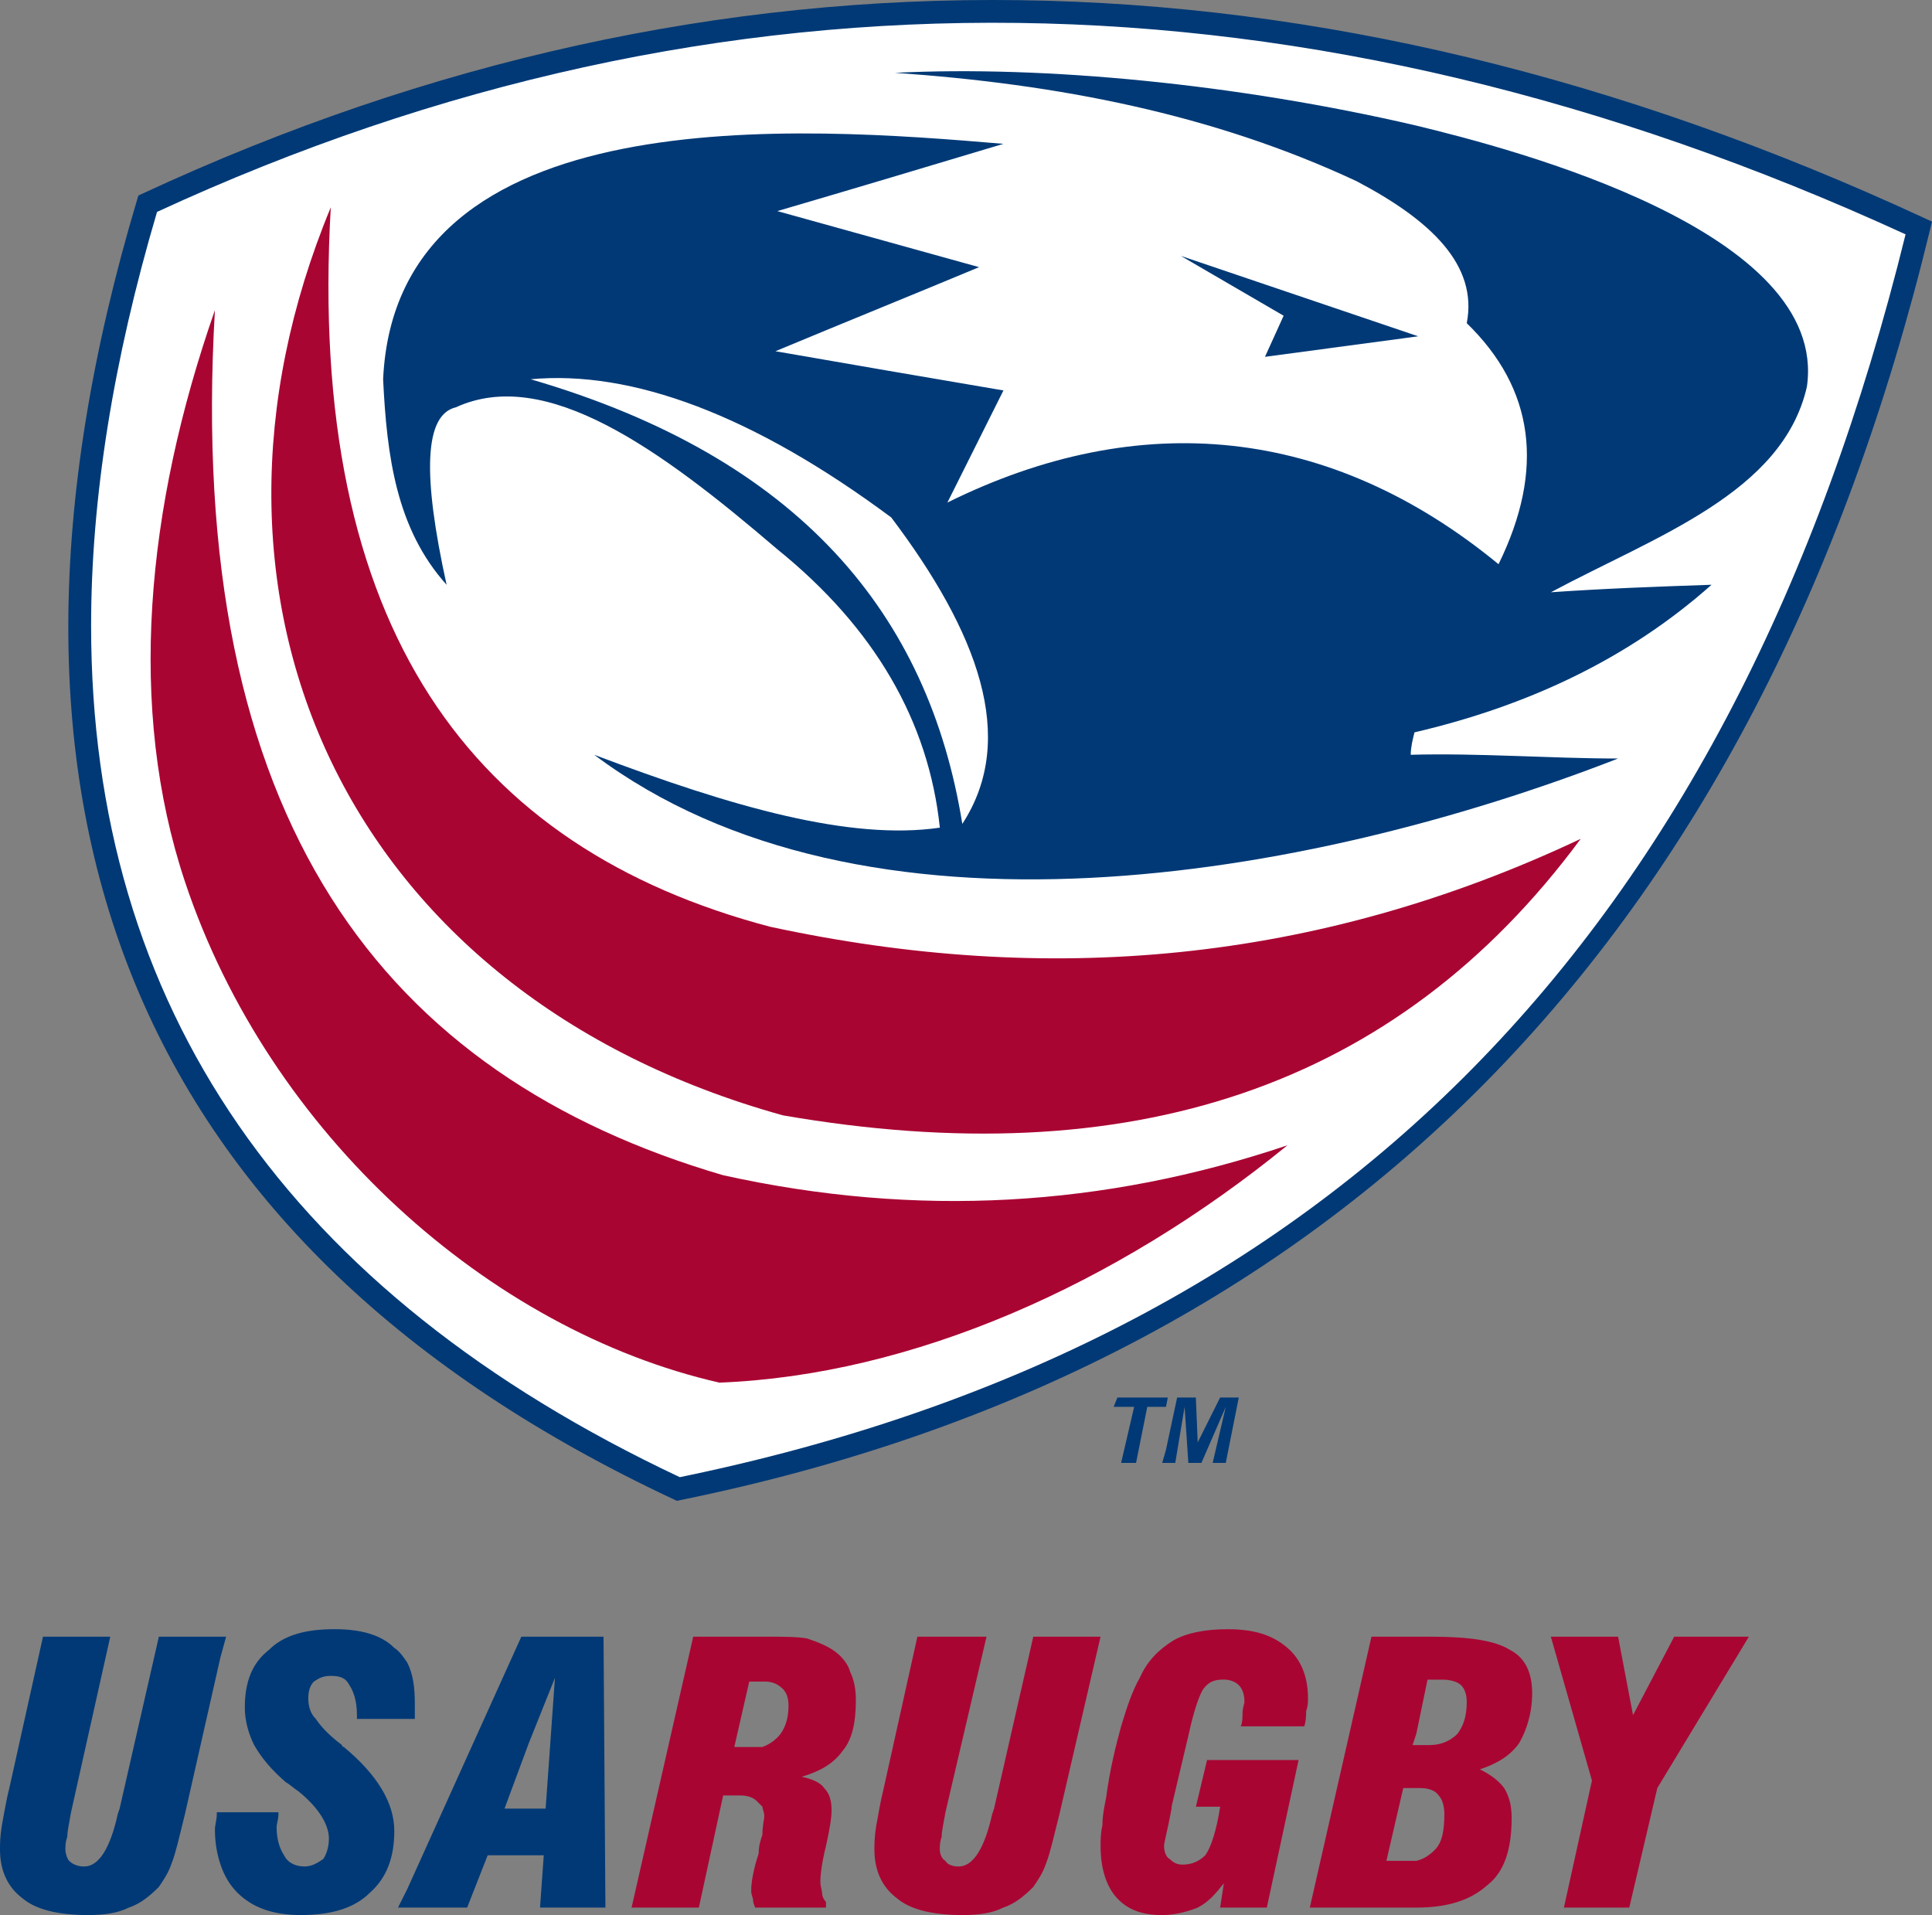 <svg xmlns="http://www.w3.org/2000/svg" width="853.333" height="845.86" viewBox="0 0 853.333 845.86"><rect x="0" y="0" width="853.333" height="845.86" fill="#808080" stroke="none"/><path fill="#fff" d="m454.817 6.543-90.733 1.135-107.75 15.88-108.886 34.026-82.797 30.62-23.818 112.287-6.806 90.739L48.77 383.1l40.833 97.542 58.98 77.13 108.885 81.662 39.692 15.88 64.651-11.344 83.933-31.755 68.052-32.896 53.307-31.756 58.98-49.905 63.52-64.652 47.636-66.916 45.37-79.396 27.218-66.918 26.09-75.994 9.071-41.963-94.14-44.235-79.396-20.417-78.26-20.416-78.261-10.208z"/><path fill="#003976" d="M99.88 722.902H70.167l-17.334 75.937-.828 2.47c-3.302 14.849-8.254 23.093-14.854 23.093-2.484 0-4.954-.828-6.594-2.484-.828-.817-1.672-3.287-1.672-4.932 0-1.667 0-3.308.844-5.792 0-2.484.828-5.798 1.64-10.724l17.334-77.579H18.99L4.126 789.746C2.469 796.313 1.64 802.11.828 806.224 0 811.178 0 814.491 0 816.974c0 9.079 3.286 16.48 9.896 21.433 5.77 4.959 15.677 7.437 28.885 7.437 7.427 0 13.192-.838 18.15-3.307 4.938-1.646 9.08-4.942 13.194-9.083 1.656-2.468 4.126-5.77 5.782-10.724 1.656-4.124 3.312-11.552 5.77-21.448L97.37 731.97M233.557 722.902h-3.297l-50.348 111.406-4.125 8.24h30.541l9.068-23.09h24.776l-1.656 23.09h28.885l-.828-119.646M241 798.839h-18.167l10.724-28.9 11.552-28.87zM151.87 771.61c-.829 0-.829-.843-.829-.843-6.598-4.954-9.91-9.078-11.552-11.552-2.484-2.485-3.328-5.797-3.328-9.079 0-3.312.844-5.797 2.5-7.442 2.47-1.641 4.126-2.479 7.438-2.479 4.125 0 6.584.838 8.24 4.124 1.656 2.485 3.312 6.595 3.312 13.193v1.672h25.573v-6.615c0-7.436-.812-13.218-3.297-18.146-1.656-2.484-3.296-4.952-5.782-6.61-5.77-5.785-14.853-8.254-26.405-8.254-12.376 0-22.27 2.484-28.885 9.084-7.423 5.79-10.724 14.03-10.724 25.583 0 5.77 1.655 11.552 4.114 16.51 3.328 5.766 7.438 10.724 14.052 16.479 1.656.839 3.296 2.51 5.766 4.15 9.082 7.44 13.208 14.84 13.208 20.637 0 3.281-.828 6.593-2.484 9.079-2.47 1.645-4.954 3.285-8.251 3.285-4.13 0-7.427-1.64-9.067-4.927-1.657-2.484-3.302-6.625-3.302-12.396 0-1.667.817-3.312.817-5.781v-.828H95.755v.828c0 2.469-.828 4.942-.828 6.609 0 5.772.828 10.724 2.48 15.667 1.645 4.953 4.129 9.084 7.416 12.381 6.609 6.598 15.687 9.905 28.068 9.905 14.026 0 23.932-3.307 30.541-9.905 7.428-6.6 10.724-15.677 10.724-27.23-.01-12.38-7.437-24.734-22.287-37.1"/><g fill="#a90533"><path d="M666.823 728.672c-6.599-4.124-18.151-5.77-34.667-5.77h-26.405l-27.23 119.646h47.052c14.031 0 23.927-3.286 31.354-9.895 7.437-5.782 10.74-15.667 10.74-29.7 0-4.957-.828-9.098-3.303-13.197-2.484-3.313-5.796-5.797-10.733-8.265 7.437-2.485 13.208-5.781 17.333-11.552 3.312-5.767 5.77-13.193 5.77-22.276-.031-9.095-3.313-15.677-9.911-18.99m-33.026 88.313c-2.458 2.484-4.942 4.129-8.24 4.932H612.35l7.438-32.162h7.426c3.298 0 6.584.818 8.224 3.287 1.672 1.64 2.511 4.953 2.511 8.255 0 6.62-.828 12.38-4.15 15.688m9.922-51.173c-3.312 3.288-7.438 4.954-12.364 4.954H623.9l1.656-4.954 4.954-23.947h6.598c3.287 0 6.599.844 8.251 2.484 1.645 1.656 2.473 4.13 2.473 7.442 0 6.594-1.645 10.725-4.114 14.021M542.197 719.595c-9.885 0-18.15 1.64-23.932 4.953-6.598 4.124-11.536 9.077-14.838 16.505-3.323 5.771-5.782 13.193-8.25 21.448-2.484 9.094-4.942 18.98-6.598 31.354-.828 4.141-1.658 8.255-1.658 12.38-.812 3.313-.812 6.599-.812 9.084 0 9.91 2.47 17.334 6.584 22.287 4.952 5.785 11.552 8.254 20.63 8.254 5.77 0 11.552-1.64 15.682-3.312 4.964-2.469 8.25-6.6 11.552-10.724l-1.645 10.724h20.619l14.037-65.182H533.14l-4.937 20.63h10.724c-1.656 10.723-4.13 18.15-6.599 21.463-2.484 2.459-5.797 4.115-9.907 4.115-2.484 0-4.14-.828-5.77-2.473-1.656-.839-2.5-3.314-2.5-5.798 0-1.64 1.656-7.412 3.302-16.479v-.838l7.438-31.385c2.484-11.527 4.953-18.147 6.598-20.62 2.495-3.298 4.954-4.142 9.079-4.142 2.484 0 4.953.844 6.599 2.485 1.64 1.656 2.484 4.13 2.484 7.438 0 .844-.844 2.484-.844 4.957 0 1.641 0 4.125-.812 5.782h28.068c.828-2.495.828-4.969.828-6.61.828-2.484.828-4.129.828-5.77 0-9.906-3.312-17.349-9.079-22.287-6.624-5.755-14.89-8.239-26.443-8.239M368.907 729.5c-3.314-2.483-7.438-4.123-12.38-5.796-4.11-.813-10.724-.813-19.803-.813h-30.541l-27.219 119.646h29.713l10.724-49.51h7.438c3.301 0 5.786.828 7.426 2.484.828.819 1.642 1.647 2.47 2.485 0 .843.828 2.484.828 4.13 0 1.641-.828 4.125-.828 8.265-.828 2.459-1.642 4.928-1.642 8.24-2.468 7.437-3.312 13.193-3.312 16.505 0 1.64.844 3.287.844 4.126 0 1.645.828 2.473.828 3.286h31.37v-2.469c-.828-.828-1.656-2.484-1.656-3.302 0-1.64-.828-3.307-.828-5.78 0-3.298.828-9.095 2.484-15.694 1.656-7.412 2.458-12.364 2.458-15.678 0-4.124-.817-7.436-3.286-9.88-1.656-2.51-5.787-4.155-9.911-4.968 8.255-2.485 14.02-5.78 18.15-11.536 4.14-4.96 5.782-12.397 5.782-22.307 0-4.938-.828-9.079-2.47-12.376-.869-3.286-3.338-6.572-6.64-9.057m-25.583 37.953c-1.656 1.647-4.13 3.313-6.615 4.156h-12.38l6.599-28.9h6.609c3.313 0 5.787.843 8.267 3.296 1.645 1.657 2.473 4.14 2.473 7.428 0 5.781-1.645 10.738-4.953 14.02M721.281 757.548l-6.593-34.64h-29.704l18.152 63.535-12.381 56.105h28.87l12.38-52.792 40.438-66.849h-32.984M456.38 722.902l-17.323 75.937-.838 2.47c-3.312 14.849-8.266 23.093-14.85 23.093-2.484 0-4.957-.828-5.785-2.484-1.657-.817-2.496-3.287-2.496-4.932 0-1.667 0-3.308.839-5.792 0-2.484.828-5.798 1.657-10.724l18.15-77.579h-30.54l-14.85 66.855c-1.647 6.567-2.475 12.364-3.303 16.478-.828 4.954-.828 8.267-.828 10.75 0 9.079 3.303 16.48 9.912 21.433 5.782 4.959 15.678 7.437 28.902 7.437 7.41 0 13.192-.838 18.145-3.307 4.943-1.646 9.057-4.942 13.197-9.083 1.642-2.468 4.126-5.77 5.767-10.724 1.645-4.124 3.312-11.552 5.796-21.448l18.161-78.391"/></g><path fill="#003976" d="M849.645 96.183C580.697-28.358 316.08-31.967 63.125 85.433l-2.016.922-.64 2.167c-80.381 269.308-.64 462.308 237.02 573.672l1.495.692 1.6-.334c290.265-59.17 475.905-247.817 551.785-560.702l.964-3.968M300.251 652.443C127.27 570.918 40.24 444.833 40.24 276.298c0-56.192 9.743-117.146 29.123-182.703 248.355-114.625 508.141-111.27 772.297 9.91-76.358 310.053-253.484 489.689-541.41 548.938"/><path fill="#a90533" d="M340.021 409.298C208.787 374.63 135.364 278.074 146.1 91.579c-71.807 173.303 6.584 347.432 199.704 401.052 152.661 26.427 270.67-11.536 352.374-122.13-117.182 55.302-236.026 65.198-358.156 38.797"/><path fill="#a90533" d="M319.39 519.074C170.03 475.334 81.72 363.09 94.928 136.986 64.38 224.459 56.14 312.772 81.719 389.506c37.136 111.406 134.521 198.062 236.026 221.177 85.006-3.307 174.958-42.921 250.88-104.817-80.874 27.218-163.406 32.197-249.234 13.208"/><path fill="#003976" d="M395.312 32.163c71.808 4.957 140.303 18.15 203.855 47.864 33 17.333 53.636 37.14 48.677 62.713 29.713 28.886 34.672 64.38 14.036 106.464-74.265-61.073-158.437-69.322-243.437-27.229 8.25-16.51 16.489-33.016 24.754-49.521-33.853-5.77-67.666-11.552-100.692-17.323 29.714-12.39 60.255-24.755 89.943-37.135-29.697-8.256-59.412-16.51-89.115-24.76 33.839-9.897 66.839-19.808 99.864-29.704-88.312-7.437-268.213-21.458-273.978 103.995 1.641 33.812 5.765 66.01 28.041 90.77-10.724-48.691-9.896-75.12 4.125-78.406 39.626-18.145 89.959 18.152 141.948 62.715 42.912 34.656 66.839 75.921 71.782 122.957-39.594 5.767-91.584-9.067-152.656-32.187 118.828 89.13 314.421 55.302 452.238 1.646-29.713 0-61.894-2.484-91.598-1.646 0-3.297.828-6.609 1.656-9.906 49.521-11.552 94.073-32.172 131.209-65.188-23.943.818-47.032 1.646-70.964 3.313 46.219-24.761 102.323-43.75 113.073-90.77 9.88-68.511-128.756-104.82-173.318-115.543-78.406-18.162-163.422-26.416-229.443-23.119m29.724 331.744c-14.864-92.427-71.807-161.755-190.65-196.396 44.578-4.14 98.213 15.652 159.28 61.057 37.97 50.35 56.115 97.386 31.37 135.339"/><path fill="#003976" d="m626.385 148.538-104.806-35.5 45.38 26.416-8.24 18.152M493.53 617.256l-1.64 4.14h9.042l-5.755 24.746h6.594l4.958-24.746h8.25l.828-4.14h-.828M541.396 646.142l5.755-28.886h-8.239l-9.907 19.834-.817-19.834h-8.267l-4.942 23.13-1.656 5.756h5.77l4.126-24.746 1.656 24.746h5.77l10.751-24.746-5.781 24.746"/></svg>